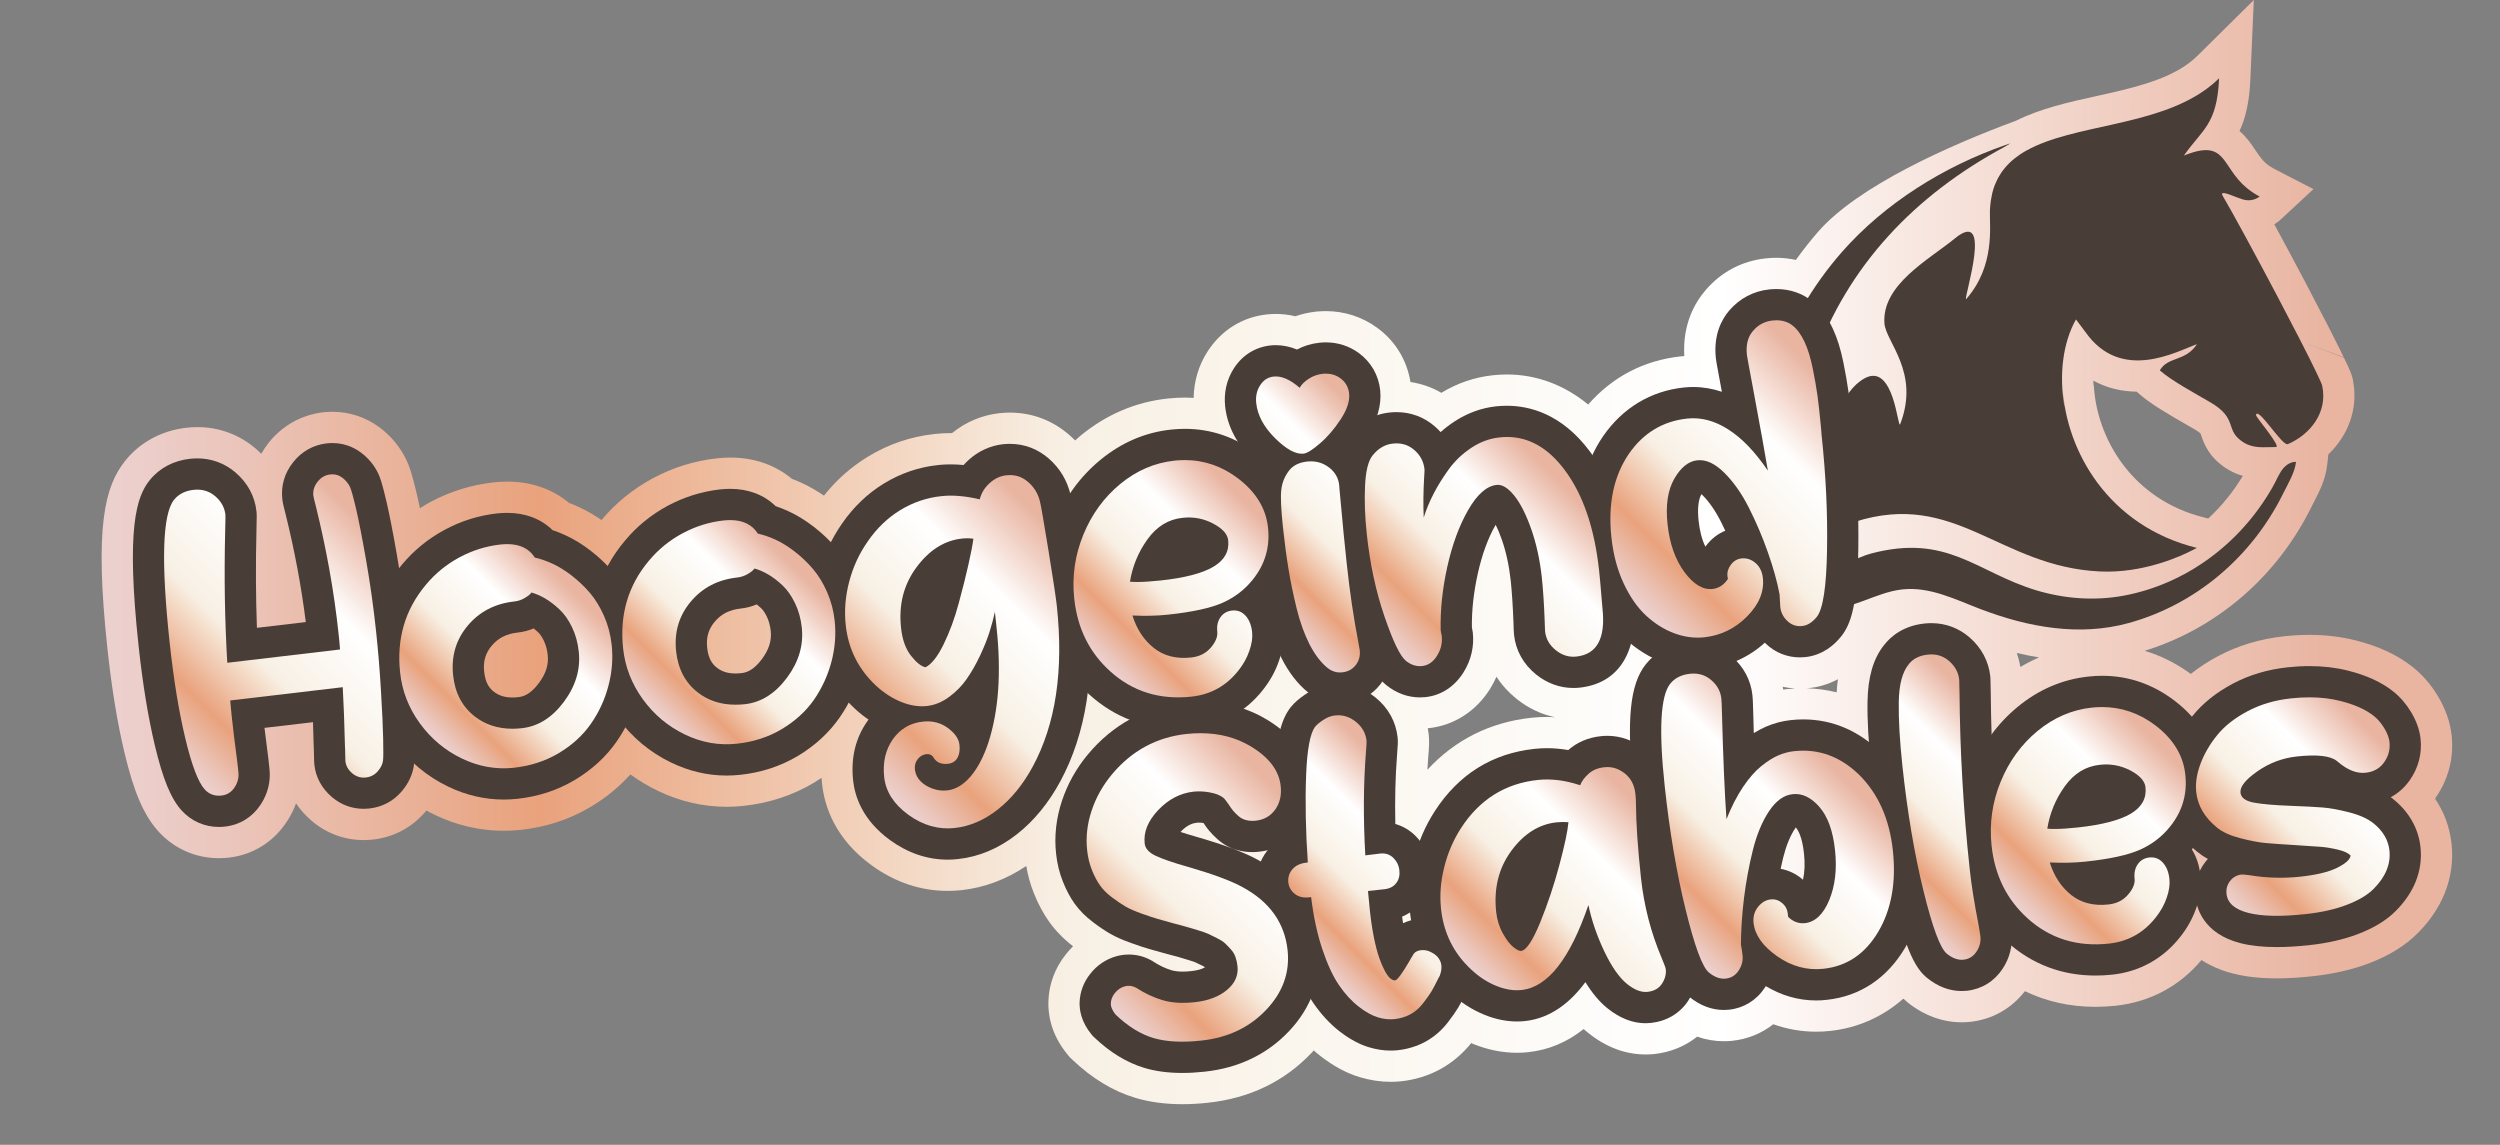 <svg xmlns="http://www.w3.org/2000/svg" xmlns:xlink="http://www.w3.org/1999/xlink" id="b" viewBox="0 0 5113.364 2341.57"><rect x="0" y="0" width="5113.364" height="2341.57" fill="#808080" stroke="none"/><defs><clipPath id="d"><path d="M3646.315,1404.741c8.28,1.797,16.791,2.792,25.465,3.323-5.182.272-10.506.667-15.756,1.266-2.86.266-5.856.668-8.777,1.062-.204-1.859-.667-3.724-.933-5.651M3694.359,1407.798c1.791-.129,3.554-.129,5.25-.266,16.825-1.729,37.803-6.714,59.578-18.282-1.232,8.579-2.029,17.553-2.594,26.793-20.012-4.916-40.826-7.776-62.234-8.246M2921.135,1549.901c1.866-21.012,2.526-34.249,1.028-48.48-.463-3.99-1.226-7.912-1.893-11.963.735-.068,1.566-.068,2.295-.136,51.435-5.522,97.184-35.039,125.571-81.054,4.821-7.912,9.049-15.892,12.671-24.138,10.806,16.757,24.499,31.914,40.99,45.211,23.906,19.222,50.802,31.784,79.263,37.769-5.651-.334-11.371-.729-16.954-.729-10.84,0-21.748.599-32.288,1.729-84.213,9.042-156.524,45.613-212.31,106.322.497-8.314.96-16.559,1.627-24.533M4125.1,1335.589c15.327,3.589,30.593,6.714,45.484,9.043-12.998,5.583-25.731,12.168-38.137,19.548-1.757-9.771-4.222-19.351-7.347-28.591M4281.563,778.569c26.63,14.564,56.385,22.143,88.666,22.544l4.889,4.256c22.544,20.08,57.815,40.758,98.28,63.902,5.42,3.125,10.54,5.978,14.891,8.572,9.342,5.386,12.338,8.647,12.467,8.647.402.864,1.232,3.391,1.9,5.318,5.25,15.164,14.993,43.489,51.83,66.83,11.235,7.245,22.272,11.698,32.88,14.694-19.548,32.581-43.523,61.907-70.752,87.236l-8.109-2.056c-148.081-36.707-220.263-162.448-225.982-270.765l-.592.068c-.204-3.125-.368-6.189-.368-9.247M4493.879,114.697c-2.928,2.928-5.985,5.59-8.715,7.912-3.125,2.594-6.346,5.12-9.607,7.585-48.275,35.509-119.62,51.265-188.676,66.557-56.153,12.365-113.968,25.404-162.38,49.739-139.1,51.462-323.554,133.918-405.275,226.874-16.26,18.684-31.587,38.171-46.015,58.251-12.801-2.73-26.099-4.324-39.696-4.324-7.245,0-14.592.334-21.945,1.198-48.337,5.182-90.763,27.46-122.677,64.562-22.476,26.003-47.676,70.152-43.918,135.246-2.526.204-5.12.402-7.715.668-75.041,8.116-139.57,41.956-188.873,98.478-48.541-39.962-105.525-61.505-166.07-61.505-9.478,0-19.215.531-28.856,1.593-37.272,3.99-72.679,16.028-105.362,35.91-19.446-11.371-40.697-18.691-63.167-22.081-7.347-44.612-30.858-83.58-67.429-110.441-30.62-22.613-67.191-34.576-105.654-34.576-6.686,0-13.563.395-20.515,1.062-14.299,1.593-28.393,4.787-41.855,9.444-13.271-3.193-26.698-4.725-40.098-4.725-5.951,0-12.004.266-18.119.933-50.202,5.454-93.16,32.247-121.22,75.6-18.452,28.529-28.026,61.11-28.659,95.223-5.985-.334-11.902-.667-18.051-.667-11.507,0-23.273.667-34.78,1.927-65.693,6.986-125.768,32.587-178.531,76.07-3.827,3.125-7.347,6.516-10.976,9.71-3.786-3.922-7.878-7.646-12.031-11.303-34.249-29.925-76.206-45.681-121.417-45.681-6.884,0-13.897.395-20.978,1.13-35.611,3.793-69.09,17.819-97.552,40.895-.892-.136-1.791-.136-2.655-.136-10.976,0-21.945.667-32.547,1.798-48.841,5.249-94.924,20.876-136.948,46.614-34.242,20.876-64.331,47.608-89.667,79.522-14.959-10.241-30.218-19.017-45.416-25.997-6.68-3.057-13.393-5.917-20.148-8.443-34.174-28.461-77.493-43.421-125.972-43.421-8.906,0-18.051.531-27.093,1.593-45.817,4.855-89.865,18.554-130.991,40.629-40.799,21.877-76.206,50.802-105.362,85.514-15.361-10.574-30.953-19.555-46.546-26.671-6.68-3.057-13.434-5.978-20.182-8.572-34.242-28.393-77.397-43.353-126.04-43.353-8.838,0-17.948.531-27.025,1.525-45.817,4.923-89.871,18.623-131.059,40.697-7.02,3.854-13.768,8.041-20.481,12.297-2.329-10.969-4.426-20.944-6.55-29.585-9.178-38.702-14.496-55.922-21.646-70.221-12.665-25.997-31.049-48.01-54.621-65.693-28.06-20.815-61.274-31.784-96.217-31.784-5.788,0-11.773.334-17.751.926-44.687,4.855-84.717,27.065-112.777,62.642-5.583,7.115-10.608,14.626-14.959,22.204-3.33-3.323-6.952-6.646-10.642-9.839-33.84-29.122-75.368-44.619-120.151-44.619-7.02,0-14.163.402-21.046,1.198-50.802,5.386-95.618,29.326-126.04,67.157-42.624,52.865-63.602,135.913-36.639,386.333,8.647,79.855,20.216,150.873,34.678,211.05,19.385,81.585,39.696,128.464,70.05,161.842,31.92,34.909,75.702,54.131,123.113,54.131,6.183,0,12.671-.334,19.249-1.001,49.31-5.386,91.662-31.321,119.293-73.21,8.048-12.031,14.462-24.798,19.215-37.967,8.579,12.896,19.12,24.737,31.519,35.372,30.32,26.003,67.293,39.764,106.853,39.764,5.924,0,12.038-.334,18.023-.933,42.488-4.582,79.794-24.07,107.649-56.385.967-1.062,1.634-2.124,2.594-3.193,5.651,3.064,11.242,6.121,17.159,8.913,45.014,21.612,92.459,32.581,140.864,32.581,11.439,0,23.178-.599,34.678-1.798,52.163-5.651,100.439-21.544,143.458-47.206,31.124-18.622,58.155-40.826,81.026-66.292,17.485,12.767,36.237,24.001,56.119,33.507,45.048,21.748,92.527,32.717,140.87,32.717,11.5,0,23.205-.599,34.705-1.927,52.102-5.583,100.371-21.414,143.465-47.145,5.447-3.323,10.704-6.652,15.953-10.105.266,4.052.531,8.11.933,12.168,4.984,46.212,26.698,112.64,101.603,166.901,47.806,34.576,100.037,52.129,155.53,52.129,9.11,0,18.452-.531,27.692-1.464,47.111-5.12,91.662-21.809,132.856-49.474,3.323,19.419,8.579,38.239,15.592,55.724,8.641,21.673,19.051,41.16,30.988,57.985,13.066,18.418,29.619,35.441,49.133,50.468-5.447,5.386-10.404,10.969-15.157,17.022-21.612,27.324-33.779,59.64-35.209,93.623-1.232,27.324,4.419,68.689,38.729,110.312l4.991,6.046,5.651,5.386c39.696,37.837,82.851,63.97,128.267,77.602,28.788,8.641,61.138,13.032,96.081,13.032,16.757,0,34.446-.994,52.633-2.989,85.643-9.179,157.287-43.959,212.977-103.265,1.164-1.266,2.192-2.533,3.323-3.724,4.358,3.786,8.811,7.708,13.366,11.167,27.229,21.217,53.859,35.508,81.353,43.686,20.917,6.189,41.957,9.376,62.574,9.376,7.279,0,14.496-.395,21.373-1.13,28.958-3.057,56.256-11.568,81.095-25.268,23.899-13.23,44.748-31.049,62.37-52.926,1.294.531,2.594,1.328,3.956,1.859,29.823,11.97,60.007,18.023,89.667,18.023,7.646,0,15.456-.402,23.103-1.266,41.33-4.453,79.263-20.277,113.144-47.275,2.853,2.526,5.747,4.984,8.675,7.313,36.836,29.721,76.533,44.687,118.128,44.687,5.849,0,11.698-.266,17.615-.865,33.384-3.595,63.337-16.028,87.842-35.577,17.717,6.183,36.108,9.376,54.621,9.376,5.917,0,11.841-.266,17.553-.933,31.321-3.459,59.783-15.095,83.485-33.84,28.196,10.104,57.515,15.225,87.774,15.225,9.444,0,19.051-.463,28.523-1.532,56.855-6.114,107.922-29.054,149.742-66.094,2.764,2.594,5.658,5.188,8.579,7.585,33.146,26.725,71.48,40.826,110.782,40.826,5.985,0,11.902-.334,17.417-.933,45.082-4.787,84.22-27.066,111.81-62.704,44.122,21.21,92.261,31.982,144.193,31.982h.068c13.632,0,27.46-.729,41.358-2.192,70.316-7.578,130.929-40.159,175.576-93.494,17.39,11.242,38.334,20.951,64.365,27.529,26.201,6.72,55.554,9.975,89.401,9.975,21.979,0,46.512-1.464,72.842-4.317,43.026-4.589,82.191-13.631,116.365-26.602,41.262-15.824,73.741-35.972,99.343-61.574,24.505-24.532,42.89-51.666,54.758-80.652,13.332-32.914,18.187-67.225,14.428-102.005-3.622-33.643-15.123-64.828-33.847-92.493.136-.197.334-.463.538-.796,26.827-38.103,38.43-82.518,33.446-128.533-2.928-27.195-12.406-54.329-28.196-80.523-13.897-23.075-30.783-42.692-50.305-58.38-31.314-25.207-69.948-43.421-118.292-55.527-29.456-7.442-61.008-11.167-93.95-11.167-16.627,0-34.045.926-51.734,2.86-48.643,5.25-93.991,18.813-134.62,40.295-20.645,10.969-39.492,23.205-56.385,36.768-29.619-21.612-61.076-37.368-94.29-47.343,146.787-45.348,270.431-151.404,340.652-293.568,1.695-3.527,3.52-7.115,5.454-10.71,10.472-20.148,23.539-45.28,26.929-74.667l2.655-22.878c40.527-38.634,60.409-92.493,51.067-146.815-1.627-14.564-8.579-28.727-18.316-48.806l-.797-1.866-84.581-32.383,83.948,31.321c-15.225-31.716-42.556-85.112-76.866-150.274,0,0-1.832-3.459-2.227-4.324-19.95-37.701-42.495-79.923-62.874-117.359,6.618-3.99,11.173-7.912,13.434-10.111l66.66-61.839-80.822-41.691c-2.192-1.198-4.426-2.458-7.415-4.453l-1.498-.933c-13.162-8.906-20.379-19.678-29.421-33.248-7.544-11.235-17.458-26.065-32.084-38.566,12.134-25.867,20.08-57.978,22.143-104.926l7.149-162.972-115.963,114.697Z" style="fill:none;"></path></clipPath><linearGradient id="e" x1="2115.497" y1="1586.873" x2="2183.587" y2="1586.873" gradientTransform="translate(-149162.076 113175.443) scale(70.608 -70.608)" gradientUnits="userSpaceOnUse"><stop offset="0" stop-color="#ecd0ce"></stop><stop offset=".006" stop-color="#ecd0ce"></stop><stop offset=".053" stop-color="#ebc6bc"></stop><stop offset=".147" stop-color="#e9ad90"></stop><stop offset=".186" stop-color="#e9a27c"></stop><stop offset=".41" stop-color="#f8f0e4"></stop><stop offset=".689" stop-color="#fff"></stop><stop offset=".94" stop-color="#e9b6a3"></stop><stop offset=".949" stop-color="#e9b4a0"></stop><stop offset="1" stop-color="#e9b4a0"></stop></linearGradient><clipPath id="f"><path d="M675.843,970.337c-10.636,1.13-19.283,6.053-26.228,14.898-6.884,8.709-9.812,18.153-8.715,28.461.402,3.057,2.097,10.499,5.325,22.47,21.578,87.441,37.034,173.683,46.144,258.726,1.627,14.83,2.662,26.065,3.125,33.514l-230.599,27.195c-5.188-86.038-6.618-176.604-4.29-271.691.531-18.554.667-28.924.463-31.117-1.627-14.632-8.511-27.134-20.747-37.769-12.331-10.642-26.991-14.959-44.149-13.168-17.288,1.927-30.688,8.647-40.159,20.352-23.777,29.517-26.766,127.001-8.981,292.438,8.082,74.735,18.65,139.767,31.852,194.961,13.134,55.323,26.5,90.362,39.962,105.191,8.947,9.771,20.379,13.829,34.344,12.365,11.139-1.26,20.012-6.782,26.466-16.553,6.55-9.846,9.144-20.086,7.98-30.988l-2.131-19.95c-5.284-39.961-9.11-71.548-11.636-94.821-.463-3.786-.96-9.24-1.559-16.287-.599-7.183-1.096-12.501-1.43-15.892l230.136-27.134c1.927,35.243,3.418,73.543,4.351,114.901.3,4.923.436,10.445.633,16.423.197,5.924.266,10.506.266,13.632,0,3.064.068,5.325.197,6.516,1.035,9.315,5.59,17.424,13.768,24.471,8.109,6.986,17.417,9.846,27.992,8.777,9.941-1.198,18.085-5.386,24.505-12.835,6.448-7.374,10.002-14.96,10.738-22.606.633-5.386.763-20.012.232-43.754-.497-23.804-1.995-56.65-4.521-98.471-2.424-41.759-5.788-82.524-10.07-122.221-5.154-48.738-11.909-96.612-20.148-143.757-8.246-47.145-15.198-82.919-20.985-107.255-5.713-24.335-9.873-38.9-12.229-43.618-3.629-7.449-8.947-13.829-15.96-19.017-5.856-4.392-12.433-6.584-19.753-6.584-1.328,0-2.758.068-4.188.197" style="fill:none;"></path></clipPath><linearGradient id="g" x1="1990.255" y1="1725.913" x2="2058.343" y2="1725.913" gradientTransform="translate(-1455.462 26629.727) rotate(-45) scale(9.553 -9.553)" xlink:href="#e"></linearGradient><clipPath id="h"><path d="M971.406,1465.647c-25.86-19.943-40.792-48.139-44.612-84.445-4.194-38.763,5.72-72.543,29.755-101.399,24.104-28.795,55.983-45.354,95.686-49.61,7.476-.797,14.558-3.187,21.305-7.245,6.816-3.99,11.31-7.646,13.4-11.105,9.076,2.526,18.384,6.516,27.93,12.1,9.539,5.59,19.283,12.971,29.292,22.347,9.934,9.24,18.514,21.407,25.799,36.435,7.279,15.164,11.902,31.784,13.829,50.141,3.922,35.972-6.285,70.146-30.388,102.529-24.104,32.451-52.96,50.468-86.406,54.063-6.455.66-12.74,1.062-18.786,1.062-29.755,0-55.357-8.314-76.805-24.873M1024.168,1113.631c-29.49,3.193-57.611,11.97-84.342,26.269-26.63,14.36-49.637,33.112-68.791,56.188-42.556,50.733-60.109,110.509-52.694,179.395,4.092,37.769,17.485,72.549,40.363,103.932,22.837,31.451,51.496,55.391,85.943,71.943,34.378,16.559,69.914,22.878,106.553,18.956,33.847-3.724,64.365-13.632,91.662-29.925,27.297-16.294,49.14-36.237,65.563-59.776,16.491-23.607,28.461-49.406,35.938-77.534,7.449-28.128,9.744-56.317,6.686-84.581-2.261-20.481-7.347-39.893-15.463-58.38-8.178-18.418-17.751-34.181-28.856-47.275-11.173-13.032-23.573-24.805-37.034-35.311-13.57-10.438-26.637-18.616-39.369-24.471-12.733-5.849-24.866-10.036-36.435-12.631-11.636-18.357-30.422-27.529-56.29-27.529-4.29,0-8.811.266-13.434.729" style="fill:none;"></path></clipPath><linearGradient id="i" x1="1976.845" y1="1739.141" x2="2044.931" y2="1739.141" gradientTransform="translate(-11913.9 12538.309) scale(6.437 -6.437)" xlink:href="#e"></linearGradient><clipPath id="j"><path d="M1427.523,1416.513c-25.799-19.882-40.697-48.078-44.653-84.383-4.153-38.831,5.788-72.679,29.891-101.467,24.036-28.727,55.82-45.286,95.652-49.542,7.381-.797,14.523-3.255,21.339-7.245,6.782-3.99,11.208-7.714,13.4-11.105,8.981,2.458,18.323,6.516,27.862,12.038,9.573,5.515,19.317,12.964,29.258,22.272,9.941,9.308,18.52,21.475,25.799,36.571,7.313,15.027,11.936,31.784,13.897,50.073,3.888,35.972-6.251,70.146-30.422,102.597-24.104,32.383-52.926,50.468-86.406,54.063-6.421.66-12.671.994-18.718.994-29.755,0-55.425-8.246-76.9-24.866M1480.252,1064.491c-29.421,3.193-57.549,11.97-84.247,26.337-26.698,14.292-49.637,33.044-68.825,56.119-42.556,50.665-60.143,110.509-52.694,179.395,4.058,37.837,17.553,72.481,40.363,103.932,22.803,31.389,51.462,55.459,85.943,72.011,34.378,16.559,69.921,22.878,106.553,18.82,33.779-3.588,64.338-13.495,91.628-29.789,27.263-16.294,49.174-36.237,65.666-59.776,16.389-23.675,28.325-49.542,35.876-77.67,7.476-28.06,9.669-56.181,6.68-84.445-2.192-20.481-7.449-39.962-15.524-58.448-8.048-18.418-17.724-34.174-28.829-47.206-11.167-13.039-23.47-24.873-37.034-35.38-13.468-10.438-26.698-18.615-39.335-24.471-12.767-5.849-24.866-9.968-36.367-12.494-11.773-18.486-30.525-27.665-56.392-27.665-4.283,0-8.777.266-13.461.729" style="fill:none;"></path></clipPath><linearGradient id="k" x1="2031.495" y1="1695.09" x2="2099.576" y2="1695.09" gradientTransform="translate(-199.407 18413.226) rotate(-45) scale(6.437 -6.437)" xlink:href="#e"></linearGradient><clipPath id="l"><path d="M1863.521,1341.506c-11.105-13.829-17.989-33.044-20.583-57.515-5.086-47.213,5.454-88.373,31.621-123.746,26.201-35.243,57.12-54.86,92.86-58.645,8.307-.933,16.192-.865,23.504.266-1.498,11.766-4.855,29.054-9.941,51.932-5.052,22.803-11.739,49.535-20.114,80.257-8.212,30.783-18.588,58.577-30.756,83.58-12.202,25.071-24.601,40.765-37.034,47.145-8.647-1.593-18.52-9.308-29.558-23.273M2058.447,972.134c-12.733,1.328-24.24,6.782-34.508,16.226-10.275,9.376-16.961,20.413-20.018,32.983-29.292-6.918-55.425-9.111-78.364-6.584-30.123,3.193-58.08,12.699-84.043,28.522-25.935,15.824-48.146,37.17-66.598,63.97-17.417,24.737-30.089,52.197-37.967,82.252-7.912,29.987-10.309,59.776-7.149,89.231,5.352,49.011,26.133,90.437,62.438,124.148,15.926,14.626,33.017,25.663,51.265,32.914,18.187,7.313,35.543,10.036,52,8.246,15.797-1.661,30.851-7.715,45.348-18.289,14.367-10.506,26.569-22.871,36.441-37.102,9.941-14.231,19.051-30.252,27.358-47.874,8.246-17.69,14.735-33.779,19.29-48.275,4.548-14.428,8.239-28.128,10.969-41.031l3.459,32.649c9.805,91.233,4.29,169.427-16.696,234.391-9.737,29.326-21.843,52.531-36.469,69.621-14.728,17.09-30.586,26.596-47.608,28.455-15.198,1.668-29.694-1.723-43.455-9.907-13.734-8.307-21.38-19.412-22.871-33.377-.803-7.715,1.096-14.626,5.781-20.549,4.657-6.046,10.642-9.437,17.724-10.234,6.884-.667,12.031,2.056,15.524,8.239,5.985,9.049,15.463,12.903,28.529,11.507,8.641-.865,15.123-4.855,19.181-11.705,4.153-6.85,5.651-15.96,4.453-27.127-1.362-12.304-9.342-23.872-23.968-34.576-14.666-10.71-31.689-14.966-50.87-12.903-26.099,2.792-46.58,14.959-61.573,36.305-14.891,21.414-20.815,47.145-17.553,77.268,3.255,29.721,19.746,55.452,49.501,77.064,29.762,21.544,61.274,30.525,94.522,26.997,30.953-3.391,60.375-15.892,88.169-37.769,27.828-21.809,51.666-51.067,71.548-87.706,47.111-87.039,63.534-196.554,49.372-328.811-1.764-16.158-7.279-52.858-16.553-110.046-9.315-57.25-15.164-91.362-17.69-102.4-3.622-16.287-11.705-29.857-24.369-40.895-10.84-9.505-23.307-14.231-37.402-14.231-2.295,0-4.691.136-7.149.402" style="fill:none;"></path></clipPath><linearGradient id="m" x1="2091.746" y1="1621.329" x2="2159.831" y2="1621.329" gradientTransform="translate(-18528.036 16973.218) scale(9.646 -9.646)" xlink:href="#e"></linearGradient><clipPath id="n"><path d="M2311.189,1189.769c5.052-31.655,17.022-60.511,35.842-86.705,18.847-26.201,42.685-40.894,71.542-43.958,22.347-2.458,43.189,1.464,62.438,11.636,19.351,10.111,29.694,21.544,31.056,34.31,2.458,22.681-7.612,40.697-30.225,54.131-22.538,13.427-58.645,22.803-108.283,28.128-18.915,1.995-34.705,3.057-47.377,3.057-5.583,0-10.636-.204-14.993-.599M2402.252,942.147c-40.724,4.453-77.629,20.277-110.945,47.738-33.343,27.467-58.55,62.241-75.702,104.197-17.09,42.093-23.205,85.581-18.384,130.528,6.55,60.845,31.185,110.516,73.938,148.816,45.817,41.289,101.269,58.38,166.07,51.394,39.097-4.256,70.949-21.938,95.55-53.123,10.009-12.44,17.485-25.738,22.442-40.098,5.12-14.36,7.013-27.331,5.781-38.763-1.559-14.299-6.046-25.473-13.529-33.65-7.476-8.109-16.621-11.569-27.426-10.438-10.309,1.13-18.187,5.651-23.77,13.632-5.59,7.98-7.783,17.69-6.55,29.122,1.164,10.574-3.261,21.68-13.332,33.248-10.077,11.636-23.504,18.35-40.166,20.08-30.518,3.33-55.854-3.255-76.335-19.548-20.447-16.226-35.005-38.368-43.652-66.36,25.602,1.267,50.039.736,73.346-1.797,49.903-5.386,87.073-13.495,111.51-24.465,24.369-10.908,44.748-26.603,61.069-46.88,25.207-31.253,35.679-66.694,31.389-106.458-4.126-39.097-24.437-72.543-60.709-100.337-33.248-25.336-69.724-37.967-109.583-37.967-6.952,0-13.931.395-21.012,1.13" style="fill:none;"></path></clipPath><linearGradient id="o" x1="2141.798" y1="1607.174" x2="2209.882" y2="1607.174" gradientTransform="translate(-348.614 19488.556) rotate(-45) scale(6.845 -6.845)" xlink:href="#e"></linearGradient><clipPath id="p"><path d="M2673.643,944.006c-16.124,1.798-28.257,7.647-36.305,17.554-9.308,11.705-14.891,25.002-16.587,39.764-1.798,14.762-.633,40.295,3.255,76.601,3.459,31.655,7.149,60.177,11.371,85.643,4.16,25.404,9.744,52.334,16.627,80.591,7.013,28.325,15.858,52.933,26.596,73.945,10.772,20.876,22.973,36.966,36.707,48.071,9.008,7.115,19.017,10.173,30.184,8.974,11.439-1.191,20.549-6.114,27.365-14.693,6.748-8.579,9.539-18.813,8.307-30.586-.129-.933-1.028-5.72-2.526-14.299-9.873-50.468-17.914-104.79-24.165-163.238-3.895-35.311-8.314-81.455-13.502-138.31-.463-4.385-.865-9.042-1.294-13.958-.334-4.991-.599-7.715-.599-7.98-1.627-14.898-8.777-27.066-21.578-36.571-10.84-7.98-22.939-11.902-36.305-11.902-2.526,0-4.957.129-7.551.395M2705.161,764.543c-9.941,1.062-19.344,4.453-28.128,10.036-8.777,5.651-15.027,11.841-18.718,18.554-19.746-17.022-37.497-24.669-53.294-22.939-11.534,1.198-20.645,7.115-27.529,17.751-6.877,10.643-9.539,22.81-8.109,36.374,2.724,25.2,15.592,49.14,38.566,71.943,23.076,22.81,42.488,33.384,58.285,31.587,6.877-.667,17.948-7.578,33.343-20.747,15.395-13.1,29.558-29.585,42.624-49.535,13.162-19.95,18.813-37.572,17.22-52.728-1.43-13.032-7.347-23.409-17.69-31.056-8.709-6.38-18.718-9.573-29.953-9.573-2.124,0-4.358.129-6.618.334" style="fill:none;"></path></clipPath><linearGradient id="q" x1="2190.43" y1="1590.966" x2="2258.523" y2="1590.966" gradientTransform="translate(-11617.463 11318.955) scale(6.442 -6.442)" xlink:href="#e"></linearGradient><clipPath id="r"><path d="M3067.125,894.669c-20.148,2.063-39.267,9.11-57.256,20.944-18.051,11.773-33.377,26.33-46.042,43.489-12.501,17.22-23.144,34.174-31.655,50.802-8.579,16.621-15.327,32.914-20.148,48.738-1.164-24.934-.899-52.728.899-83.383.667-8.579.797-13.761.667-15.558-1.695-15.559-8.579-28.659-20.781-39.233-12.1-10.636-26.8-15.095-44.183-13.162-15.858,1.723-29.558,9.703-41.194,24.199-8.913,11.037-14.033,31.784-15.463,62.241-1.43,30.32-.266,63.432,3.629,99.077,6.448,60.307,18.452,116.031,35.87,167.296,17.519,51.401,32.22,81.918,44.251,91.628,10.309,8.246,21.312,11.766,33.18,10.506,12.372-1.328,22.544-8.443,30.422-21.149,7.912-12.828,11.037-26.126,9.607-40.091-.068-.334-.831-4.256-2.261-11.568-.994-41.691,3.561-85.051,13.563-130.262,10.077-45.15,24.24-83.852,42.624-115.97,18.384-32.049,37.803-49.201,58.285-51.394,11.167-1.266,23.007,5.917,35.74,21.544,12.665,15.558,24.301,38.429,34.937,68.552,10.54,30.055,17.826,63.105,21.714,99.077,2.526,23.607,4.555,53.661,5.917,90.232.068,3.52.136,7.381.368,11.705.197,4.453.266,7.244.395,8.443,1.634,15.225,8.913,28.06,21.782,38.429,12.93,10.445,26.963,14.762,42.154,13.101,42.222-4.521,60.041-37.238,53.464-98.076-.068-1.532-.436-4.786-.769-9.777-.395-4.984-.797-9.376-1.164-13.033-1.627-20.542-3.255-38.899-4.95-55.057-9.41-86.842-32.812-155.326-70.221-205.46-33.677-45.15-73.04-67.763-118.122-67.763-5.052,0-10.077.334-15.259.933" style="fill:none;"></path></clipPath><linearGradient id="s" x1="2200.662" y1="1550.499" x2="2268.736" y2="1550.499" gradientTransform="translate(-586.188 21118.024) rotate(-45) scale(7.464 -7.464)" xlink:href="#e"></linearGradient><clipPath id="t"><path d="M3625.268,655.559c-15.858,1.729-29.027,8.709-39.628,21.081-10.704,12.229-14.864,28.72-12.603,49.535.334,2.792,4.487,25.602,12.535,68.287,14.898,79.726,24.968,135.845,30.354,168.229-25.799-38.096-52.626-66.163-80.625-84.111-27.958-18.023-56.085-25.465-84.342-22.477-49.971,5.386-89.735,29.456-119.361,72.148-31.185,45.743-43.053,102.795-35.672,171.088,3.724,34.705,11.97,65.89,24.832,93.555,12.869,27.658,28.196,49.671,45.954,66.162,17.785,16.423,37.068,28.523,57.611,36.169,20.652,7.646,41.126,10.377,61.641,8.246,33.745-3.724,62.969-17.887,87.475-42.685,24.437-24.737,35.209-50.938,32.213-78.596-1.43-12.971-6.414-23.212-15.061-30.654-8.641-7.32-18.085-10.506-28.325-9.376-8.974.926-16.253,5.25-21.911,12.699-5.651,7.578-8.041,15.361-7.143,23.402.327,2.798.599,4.589,1.096,5.59-8.116,12.433-18.684,19.351-31.75,20.808-19.548,2.063-38.668-9.437-57.318-34.576-18.718-25.132-30.32-57.849-34.61-98.212-4.126-38.566.497-69.281,13.829-92.622,13.366-23.273,29.027-35.842,46.975-37.769,17.724-1.995,36.04,6.448,54.962,25.132,18.983,18.752,35.87,42.624,50.597,71.753,14.762,29.251,27.699,59.51,38.804,90.961,11.037,31.451,19.079,60.246,24.036,86.44.599,13.502,1.028,22.075,1.43,25.738,1.164,11.167,6.046,20.74,14.626,28.788,8.511,8.048,18.588,11.371,30.055,10.173,10.874-1.198,20.815-7.449,30.021-18.752,12.671-15.824,19.753-61.634,20.951-137.37,1.294-75.804-2.499-154.332-11.276-235.726-.163-2.056-.497-5.447-.763-9.968-.402-4.528-.599-8.048-.967-10.506-2.227-24.206-4.487-43.959-6.577-59.313-2.131-15.293-5.325-33.718-9.676-55.193-4.358-21.544-9.941-39.628-16.689-54.261-6.816-14.626-14.83-25.731-24.104-33.18-9.11-7.442-20.284-11.099-33.35-11.099-2.662,0-5.386.129-8.246.463" style="fill:none;"></path></clipPath><linearGradient id="u" x1="2233.704" y1="1532.313" x2="2301.803" y2="1532.313" gradientTransform="translate(-17517.742 15201.347) scale(9.281 -9.281)" xlink:href="#e"></linearGradient><clipPath id="v"><path d="M2427.22,1501.155c-61.41,6.584-112.409,34.181-153.065,82.919-18.854,22.742-32.751,47.54-41.596,74.606-8.906,26.997-11.902,53.859-8.974,80.455,1.559,14.632,4.821,28.128,9.805,40.5,4.889,12.297,10.411,22.803,16.525,31.382,6.148,8.579,14.299,16.825,24.737,24.601,10.404,7.85,19.651,14.033,27.692,18.752,8.048,4.521,19.017,9.315,32.819,14.299,13.958,4.984,24.996,8.64,33.241,11.037,8.314,2.397,19.882,5.651,34.712,9.641,11.303,2.928,19.48,5.052,24.505,6.652,4.984,1.396,12.331,3.656,22.143,6.516,9.737,2.86,16.886,5.386,21.441,7.51,4.685,2.192,10.636,5.052,17.921,8.777,7.279,3.595,12.801,7.115,16.457,10.574,3.69,3.588,7.715,7.714,11.936,12.433,4.29,4.657,7.476,9.975,9.437,15.627,2.063,5.788,3.425,12.1,4.16,18.881,1.995,18.622-5.154,34.848-21.578,48.48-16.389,13.761-38.471,22.075-66.026,25.064-25.534,2.73-47.479,1.266-65.999-4.324-18.452-5.447-36.271-13.958-53.525-25.2-7.68-4.188-15.592-5.12-23.607-2.921-8.109,2.322-14.864,7.047-20.447,14.163-4.889,6.251-7.544,12.964-7.878,20.148-.334,7.381,2.989,15.157,9.805,23.539,25.173,23.933,50.802,39.894,76.934,47.738,26.133,7.783,58.884,9.641,98.314,5.325,54.621-5.856,99.07-27.066,133.449-63.705,33.514-35.638,47.881-76.069,42.992-121.417-6.087-55.52-36.373-98.212-91.063-128.131-23.675-13.236-61.342-27.195-112.811-42.093-29.755-8.375-51.666-15.892-65.761-22.538-14.095-6.652-21.612-15.027-22.674-25.404-2.526-23.205,6.652-45.879,27.631-68.089,21.046-22.211,45.211-34.774,72.44-37.769,10.574-1.062,21.809-.599,33.65,1.662,11.834,2.063,21.046,5.856,27.563,11.105,2.056,1.661,5.651,6.319,10.901,13.897,3.391,5.257,6.319,9.444,8.913,12.501,2.526,2.996,5.985,6.516,10.567,10.642,4.494,3.99,9.744,6.85,15.729,8.307,5.917,1.668,12.665,1.995,20.08,1.266,16.825-1.927,29.891-9.376,39.499-22.674,9.512-13.298,13.332-29.387,11.235-48.344-3.357-31.314-23.634-58.244-60.872-80.788-30.089-18.085-64.297-27.127-102.767-27.127-9.24,0-18.786.463-28.591,1.525" style="fill:none;"></path></clipPath><linearGradient id="w" x1="2086.94" y1="1548.405" x2="2155.04" y2="1548.405" gradientTransform="translate(-1066.987 24249.973) rotate(-45) scale(8.648 -8.648)" xlink:href="#e"></linearGradient><clipPath id="x"><path d="M2730.634,1463.325c-8.116.797-16.062,3.854-23.974,9.172-7.878,5.188-13.4,9.778-16.389,13.57-10.574,13.033-16.893,46.607-18.82,100.868-2.029,54.261-.865,113.24,3.493,177.141l-1.832.198c-13.693,1.464-23.77,6.251-30.45,14.564-6.053,7.578-8.579,16.158-7.619,25.731,1.001,9.376,5.291,17.09,12.869,23.402,7.612,6.251,17.288,8.715,29.122,7.449l4.657-.531c4.889,39.962,12.501,75.471,22.939,106.526,10.411,31.117,21.775,55.588,34.113,73.537,12.236,18.023,25.602,32.581,40.03,43.754,14.292,11.173,27.563,18.486,39.499,22.143,11.963,3.527,23.273,4.719,33.84,3.588,12.106-1.259,23.144-4.65,33.085-10.104,9.941-5.454,18.582-13.1,25.928-22.871,7.517-9.71,12.869-17.492,16.423-23.144,3.459-5.72,7.749-13.897,12.937-24.403.197-.729.831-1.927,1.893-3.786,1.096-1.798,1.927-3.261,2.397-4.256,4.351-11.773,4.685-21.816,1.028-29.993-3.759-8.307-10.07-14.428-18.949-18.418-6.387-3.52-13.264-4.787-20.944-3.922-7.585.865-12.971,4.188-16.096,10.173-1.627,2.458-4.283,6.918-7.946,13.632-14.592,24.737-24.036,37.368-28.325,37.837-2.86.334-6.08-.933-9.676-3.86-3.622-2.86-7.408-7.98-11.303-15.293-3.888-7.245-7.844-16.226-11.568-26.929-3.82-10.772-7.415-24.601-10.908-41.555-3.323-16.825-6.183-35.645-8.375-56.453-.531-4.657-1.164-11.31-1.893-19.882-.831-8.511-1.362-14.83-1.832-18.82l33.48-3.588c11.242-1.198,19.548-5.788,25.002-13.502,4.889-6.85,6.884-15.225,5.72-25.132-1.035-9.975-5.188-18.418-12.338-25.534-7.279-7.047-16.253-10.043-27.093-8.777-.667.068-4.426.531-11.439,1.396-6.945.865-13.196,1.729-18.786,2.261-4.29-74.538-3.888-144.888,1.301-211.05,1.062-12.699,1.498-20.481,1.226-23.273-1.661-15.497-8.94-28.461-21.809-38.831-11.105-8.981-23.205-13.366-36.271-13.366-2.124,0-4.222.068-6.346.333" style="fill:none;"></path></clipPath><linearGradient id="y" x1="2120.62" y1="1496.518" x2="2188.692" y2="1496.518" gradientTransform="translate(-11.814 17306.669) rotate(-45) scale(6.014 -6.014)" xlink:href="#e"></linearGradient><clipPath id="z"><path d="M3095.512,1937.221c-7.081-5.515-14.292-14.823-21.639-28.06-7.415-13.1-11.902-27.794-13.7-43.884-5.154-48.139,5.12-89.769,30.851-124.808,25.67-35.107,56.589-54.594,92.527-58.516,7.783-.797,15.96-.933,24.471-.266-1.498,17.69-7.715,47.009-18.588,87.706-10.833,40.69-23.968,79.855-39.294,117.495-15.463,37.633-28.461,56.984-39.036,58.114h-.66c-3.425,0-8.382-2.594-14.932-7.783M3281.199,1569.313c-13.066,1.396-23.77,5.788-31.982,13.298-8.382,7.517-14.101,15.293-17.322,23.539-.266-.334-.667-.463-.933-.395-.334,0-.633-.136-1.028-.334-29.558-9.641-57.754-13.032-84.417-10.173-67.089,7.177-119.524,40.159-157.423,98.805-15.592,24.274-27.066,50.938-34.276,80.06-7.217,28.924-9.376,57.318-6.387,84.846,5.386,49.739,26.003,91.097,61.907,124.277,15.994,14.959,33.146,25.997,51.333,33.316,18.255,7.313,35.407,10.105,51.537,8.307,53.389-5.651,98.941-63.629,136.642-173.812,6.55,31.321,17.322,62.84,32.349,94.488,14.993,31.587,30.586,53.995,46.709,67.028,15.198,12.168,29.095,17.553,41.827,16.158,13.332-1.464,23.137-6.986,29.524-16.627,6.346-9.573,8.94-19.48,7.844-29.721-.266-2.526-2.928-9.975-8.109-22.272-22.109-51.871-36.339-106.655-42.624-164.443-6.584-61.771-10.077-112.504-10.275-152.405,0-5.917-.395-12.495-1.164-19.61-1.893-18.023-9.24-31.988-21.904-41.895-10.908-8.511-22.681-12.835-35.345-12.835-2.192,0-4.29.136-6.482.402" style="fill:none;"></path></clipPath><linearGradient id="aa" x1="2154.06" y1="1474.512" x2="2222.162" y2="1474.512" gradientTransform="translate(-13089.523 12763.89) scale(7.436 -7.436)" xlink:href="#e"></linearGradient><clipPath id="ab"><path d="M3456.475,1378.077c-17.451,1.927-30.783,8.709-40.261,20.345-19.882,24.737-23.675,94.358-11.371,208.926,10.009,93.358,24.301,177.673,42.787,252.878,18.452,75.205,34.378,118.292,47.778,128.996,11.705,9.505,23.103,13.563,34.31,12.365,11.173-1.192,20.046-6.714,26.5-16.484,6.414-9.846,9.042-20.086,7.912-30.988-.831-7.782-1.934-15.027-3.296-21.809.136-31.056,2.261-63.173,6.353-96.285,4.153-33.051,10.139-65.495,18.051-97.279,7.878-31.716,18.922-58.251,33.085-79.597,14.163-21.21,30.218-32.914,48.275-34.773,19.548-2.193,37.865,6.652,54.887,26.262,17.022,19.684,27.631,49.072,31.784,88.176,4.222,38.831.266,72.808-11.773,102.066-12.134,29.19-28.754,44.946-49.767,47.275-12.733,1.335-24.274-2.921-34.344-12.835l-.729-6.516c-.967-8.974-4.923-16.287-11.773-22.006-6.945-5.72-14.728-8.109-23.436-7.115-9.88,1.062-18.452,6.183-25.799,15.429-7.286,9.24-10.343,20.08-8.981,32.581,2.628,24.798,18.786,47.54,48.275,68.219,29.524,20.686,61.076,29.197,94.556,25.602,48.139-5.188,85.609-30.518,112.436-76.131,26.732-45.552,36.673-100.806,29.66-165.641-6.918-64.828-30.157-116.692-69.451-155.462-38.6-37.231-82.722-53.26-132.359-47.874-11.105,1.13-21.972,4.126-32.683,8.709-10.67,4.589-22.204,11.902-34.637,21.877-12.338,9.907-24.805,24.138-37.34,42.624-12.365,18.418-23.668,40.432-33.847,65.965-3.786-53.532-6.911-126.075-9.24-217.437-.334-14.762-.763-24.539-1.294-29.524-1.566-14.564-8.382-27.127-20.549-37.504-10.309-8.974-22.408-13.427-36.305-13.427-2.458,0-4.889.129-7.415.395" style="fill:none;"></path></clipPath><linearGradient id="ac" x1="2199.483" y1="1440.871" x2="2267.571" y2="1440.871" gradientTransform="translate(-549.83 20939.981) rotate(-45) scale(7.393 -7.393)" xlink:href="#e"></linearGradient><clipPath id="ad"><path d="M3942.845,1338.912c-17.39,1.866-30.456,8.647-39.233,20.216-12.733,15.824-19.412,41.426-19.95,76.73-.626,35.447,1.9,79.665,7.619,132.727,10.07,93.419,24.301,177.734,42.753,252.939,18.452,75.205,34.474,118.224,47.806,129.064,11.705,9.376,23.144,13.563,34.31,12.304,11.173-1.198,20.018-6.72,26.5-16.559,6.482-9.771,9.11-20.08,7.98-30.988-.565-4.582-1.927-13.094-4.153-25.397-8.382-42.753-14.299-80.257-17.792-112.511-12.862-119.422-19.814-239.239-20.781-359.329-.327-17.22-.531-26.664-.66-28.196-1.627-14.626-8.443-27.195-20.617-37.831-10.302-9.042-22.47-13.564-36.435-13.564-2.397,0-4.855.13-7.347.395" style="fill:none;"></path></clipPath><linearGradient id="ae" x1="2267.425" y1="1382.924" x2="2335.51" y2="1382.924" gradientTransform="translate(-10448.66 10320.946) scale(6.269 -6.269)" xlink:href="#e"></linearGradient><clipPath id="af"><path d="M4187.408,1694.918c5.12-31.716,17.022-60.572,35.87-86.773,18.888-26.194,42.692-40.826,71.582-43.884,22.306-2.458,43.087,1.464,62.438,11.568,19.249,10.104,29.626,21.612,30.988,34.378,2.424,22.606-7.646,40.697-30.191,54.124-22.606,13.366-58.68,22.742-108.317,28.128-18.915,2.063-34.746,3.057-47.377,3.057-5.583,0-10.642-.197-14.993-.599M4278.437,1447.297c-40.561,4.392-77.629,20.345-110.911,47.744-33.214,27.46-58.482,62.173-75.641,104.197-17.084,42.018-23.239,85.507-18.384,130.528,6.516,60.838,31.185,110.441,73.877,148.81,45.879,41.228,101.235,58.38,166.132,51.401,39.097-4.256,70.881-21.945,95.455-53.13,10.009-12.433,17.519-25.731,22.538-40.159,5.059-14.299,6.952-27.263,5.72-38.702-1.498-14.299-6.046-25.534-13.461-33.643-7.517-8.184-16.689-11.637-27.529-10.506-10.207,1.13-18.091,5.651-23.675,13.632-5.583,7.98-7.776,17.683-6.618,29.258,1.232,10.499-3.255,21.544-13.332,33.112-10.036,11.705-23.436,18.418-40.193,20.148-30.422,3.255-55.82-3.261-76.267-19.548-20.413-16.294-34.978-38.437-43.618-66.428,25.595,1.328,49.971.729,73.244-1.729,49.998-5.318,87.168-13.495,111.537-24.471,24.369-10.901,44.789-26.596,61.076-46.88,25.268-31.314,35.672-66.755,31.382-106.451-4.153-39.104-24.431-72.611-60.675-100.405-33.214-25.268-69.785-37.906-109.61-37.906-6.884,0-13.897.402-21.046,1.131" style="fill:none;"></path></clipPath><linearGradient id="ag" x1="2281.327" y1="1364.764" x2="2349.405" y2="1364.764" gradientTransform="translate(-321.075 19495.697) rotate(-45) scale(6.845 -6.845)" xlink:href="#e"></linearGradient><clipPath id="ah"><path d="M4685.612,1428.477c-32.615,3.459-62.104,12.236-88.503,26.201-26.5,13.965-47.343,30.457-62.506,49.27-15.259,18.956-26.562,38.634-34.113,59.047-7.578,20.481-10.37,39.499-8.443,57.188,2.989,27.924,17.356,52.265,43.087,73.074,11.037,8.845,26.834,15.96,47.343,21.278,20.481,5.257,38.035,8.647,52.565,9.846,14.626,1.328,35.808,2.724,63.67,4.453,22.041,1.396,38.232,2.39,48.534,3.255,10.275.803,21.843,2.73,34.515,5.72,12.733,3.057,21.441,7.047,25.997,12.236-.994,7.98-10.139,16.226-27.426,24.866-17.288,8.579-42.488,14.7-75.641,18.221-34.174,3.724-68.655,2.73-103.428-2.989-9.008-1.198-14.36-1.661-16.226-1.464-9.573.994-17.485,5.386-23.607,13.032-6.08,7.782-8.511,16.559-7.408,26.528,1.961,18.888,16.852,31.92,44.646,38.968,27.699,7.047,66.796,7.912,117.066,2.458,32.247-3.452,60.307-9.771,84.342-18.949,23.974-9.172,42.161-20.012,54.594-32.445,12.535-12.501,21.373-25.336,26.698-38.437,5.386-13.169,7.279-26.596,5.849-40.227-2.295-21.346-13.134-39.9-32.315-55.391-12.065-9.71-28.693-17.22-49.801-22.606-21.149-5.454-39.199-8.777-54.329-9.975-14.959-1.199-36.571-2.329-64.535-3.391-34.739-1.266-60.409-3.527-77.03-6.714-16.655-3.261-25.602-10.043-26.664-20.216-1.294-12.168,10.275-26.732,34.841-43.822,24.505-17.09,51.333-27.127,80.557-30.252,40.929-4.453,68.158-1.464,81.49,9.042l3.091,2.526c19.317,16.355,38.035,23.674,56.024,21.68,16.423-1.729,29.088-8.913,37.933-21.414,8.845-12.631,12.467-26.398,10.874-41.228-.933-8.709-4.494-18.153-10.608-28.325-6.053-10.104-13.134-18.418-21.046-24.798-16.457-13.298-39.56-23.675-69.254-31.124-19.249-4.848-40.159-7.313-62.765-7.313-12.202,0-24.839.736-38.069,2.193" style="fill:none;"></path></clipPath><linearGradient id="ai" x1="2321.78" y1="1333.135" x2="2389.876" y2="1333.135" gradientTransform="translate(-11870.59 11027.241) scale(7.033 -7.033)" xlink:href="#e"></linearGradient></defs><g id="c"><g style="clip-path:url(#d);"><rect x="192.932" width="4826.476" height="2258.453" style="fill:url(#e);"></rect></g><path d="M4749.807,789.743c.334-1.532-4.685-12.767-12.528-28.992-.266-.531-.538-1.131-.831-1.661-.136-.197-.204-.463-.334-.729-16.26-33.847-45.15-89.837-75.906-148.217-1.028-1.927-1.559-3.057-1.559-3.057v.061c-45.021-85.377-93.623-174.874-112.443-206.529-2.227-3.718-1.627-5.386.701-5.713.797-.068,1.757,0,2.921.129h.136c6.183,1.001,16.954,5.386,26.759,9.178,1.301.463,2.594.933,3.827,1.328.531.197,1.001.402,1.566.531,1.559.599,3.187,1.198,4.616,1.6,21.448,6.714,34.909-5.788,34.909-5.788-4.685-2.397-8.906-4.984-12.998-7.646-.797-.531-1.695-1.062-2.492-1.661-61.771-41.895-47.942-103.598-122.384-80.461.068-.061.136-.061.197-.061-5.216,1.593-10.935,3.656-17.22,6.183,38.266-54.261,67.892-63.235,72.114-158.056-4.092,3.99-8.314,7.715-12.603,11.439-4.153,3.452-8.443,6.782-12.794,10.036-104.994,77.336-272.092,72.277-368.344,126.143-.763.395-1.6.796-2.329,1.192-2.662,1.6-5.318,3.193-7.912,4.855-1.13.735-2.295,1.532-3.459,2.261-3.82,2.594-7.415,5.257-10.901,8.048-1.634,1.327-3.261,2.526-4.759,3.922-1.695,1.464-3.323,3.057-4.984,4.521-1.627,1.6-3.193,3.193-4.753,4.855-1.43,1.532-2.798,2.996-4.16,4.589-2.329,2.724-4.555,5.515-6.68,8.443-.933,1.328-1.893,2.792-2.792,4.188-1.832,2.73-3.527,5.522-5.086,8.382-.831,1.525-1.566,2.928-2.329,4.453-1.498,3.057-2.86,6.121-4.16,9.308-.463,1.198-1.028,2.397-1.491,3.595-1.566,4.385-2.996,8.974-4.222,13.761-.334,1.198-.538,2.594-.803,3.861-.892,3.854-1.627,7.844-2.261,12.031-.197,1.464-.463,3.057-.592,4.589-.701,5.454-1.164,11.037-1.369,16.954-.899,32.315,10.874,111.912-48.071,179.668-.334.463-.565.463-.769.334-4.351-3.459,56.657-189.377-23.273-123.616-51.83,42.624-149.239,93.957-143.655,173.288,2.69,38.362,73.373,100.207,32.179,206.393-4.882,12.569-12.168-127.532-72.972-93.753-94.658,52.531-104.66,320.633-20.216,293.568,206.563-66.026,295.631,91.56,501.397,101.338,89.865,4.317,167.425-31.921,190.167-43.754,5.325-2.724,8.246-4.453,8.246-4.453-180.56-44.816-267.469-197.623-274.482-329.478.626,14.231,2.056,28.659,4.29,43.087-11.97-67.49-3.724-133.122,23.171-180.859l19.181,25.534c73.21,104.395,187.185,39.628,228.243,24.996-23.607,36.312-58.945,24.471-75.967,53.661,23.334,20.747,76.036,49.338,102.863,64.964,59.047,34.31,28.393,56.923,68.226,82.191,20.842,13.162,40.99,9.641,66.258,9.641,12.1.061-41.262-61.444-40.595-65.434,3.425-19.079,53.791,64.365,65.1,59.517,45.014-19.283,81.85-64.168,70.411-118.694" style="fill:#493d37;"></path><path d="M4648.238,996.272c-66.326,116.828-178.667,198.815-305.034,222.156-59.578,10.969-121.09,6.251-178.973-11.242-121.948-37.034-181.295-116.692-337.915-74.871-29.061,7.783-59.98,29.258-90.334,26.603-29.421-2.662-46.049-67.49-51.299-91.628-2.792-13.032-4.957-26.534-6.652-40.295-.129-1.396-.266-2.928-.497-4.324-.531-5.12-1.062-10.309-1.566-15.497-.327-3.452-.531-6.979-.729-10.499-.266-3.459-.565-6.789-.701-10.18-.266-4.385-.395-8.838-.531-13.298-.061-2.724-.197-5.454-.266-8.109-.061-4.787-.061-9.574-.061-14.367,0-2.458-.068-5.052,0-7.578,0-4.916.197-9.839.327-14.694.068-2.458.068-4.984.204-7.449.197-4.916.531-9.771.831-14.694.129-2.192.197-4.385.395-6.448,3.956-54.989,16.757-112.572,35.141-163.973,68.893-192.237,204.541-336.192,390.555-436.134,7.211-3.854,10.54-6.584,10.54-6.584,0,0-3.922,1.334-11.636,4.058-122.813,42.822-244.169,117.495-332.733,218.234-57.42,65.563-112.375,152.8-144.629,260.721-34.944,116.896-39.029,248.084,2.499,363.319,17.982,49.869,50.529,103.333,106.022,106.124,55.622,2.86,104.197-33.582,158.519-39.962,57.318-6.714,110.312,20.876,162.741,40.758,96.217,36.441,200.782,55.724,301.684,27.794,135.185-37.368,250.712-133.251,315.813-265.045,9.805-19.875,23.702-42.42,26.201-64.426-9.178-.668-18.718,5.052-24.839,11.698-9.342,10.24-14.163,24.138-23.076,39.832" style="fill:#493d37;"></path><path d="M447.736,1691.397c-29.292,0-56.221-11.902-75.967-33.384-22.143-24.335-38.566-64.229-55.091-133.517-13.7-57.651-24.866-125.938-33.18-203.002-25.997-241.241-4.419-305.674,22.742-339.385,20.114-24.934,48.841-40.166,83.151-43.823,4.753-.463,9.539-.728,14.231-.728,29.224,0,56.317,10.036,78.364,29.054,24.601,21.217,39.294,48.609,42.617,79.331.504,4.923.769,9.042-.061,39.696-1.695,68.219-1.369,134.647.96,198.481l99.942-11.766c-9.042-72.543-22.939-146.685-41.324-220.828-4.759-17.887-6.121-25.064-6.72-30.988-2.955-27.195,4.753-53.062,22.109-75,17.588-22.34,41.691-35.774,69.451-38.77,3.759-.395,7.415-.531,10.976-.531,21.046,0,41.126,6.584,58.012,19.222,15.327,11.364,27.168,25.595,35.277,42.222,4.153,8.246,8.212,20.148,16.954,56.984,6.121,25.867,13.203,62.104,21.714,110.979,8.443,48.473,15.456,98.212,20.747,147.877,4.453,40.561,7.912,82.722,10.438,125.346,2.458,42.488,4.024,76.335,4.555,100.738.763,35.767.129,46.144-.599,52.395-2.261,20.611-10.976,39.826-25.901,57.181-17.09,19.814-39.962,31.723-66.094,34.515-3.82.395-7.51.599-11.173.599-24.104,0-46.709-8.314-65.291-24.342-20.583-17.622-32.88-40.425-35.611-66.026-.266-2.526-.565-6.85-.633-13.032,0-2.724-.129-6.85-.266-12.236-.129-5.583-.334-10.772-.531-15.422l-.068-1.266c-.361-15.429-.831-30.389-1.294-44.885l-99.206,11.636c2.09,17.819,4.753,38.77,7.878,62.574l2.329,21.544c2.792,25.595-3.459,50.863-18.187,73.006-16.954,25.738-42.821,41.562-72.91,44.816-4.222.47-8.314.735-12.338.735" style="fill:#493d37;"></path><path d="M1030.153,1635.339c-38.729,0-76.798-8.838-113.24-26.33-43.918-21.081-80.884-52.061-109.876-91.962-29.421-40.493-47.009-85.84-52.231-134.783-9.342-86.44,13.264-162.972,67.259-227.276,24.172-29.122,53.723-53.26,87.57-71.412,33.915-18.221,70.119-29.456,107.656-33.514,6.945-.729,13.761-1.062,20.277-1.062,37.17,0,69.186,12.365,92.595,35.311,8.879,2.921,17.853,6.516,26.827,10.704,17.09,7.844,34.549,18.548,51.837,31.982,16.954,13.1,32.547,28.06,46.512,44.422,15.157,17.819,28.189,38.961,38.729,63.03,10.676,24.342,17.622,50.339,20.481,77.2,3.888,35.972,1.028,72.284-8.443,107.854-9.376,35.243-24.573,68.021-45.184,97.681-21.68,30.988-50.339,57.25-85.343,78.126-35.107,20.951-74.674,33.915-117.563,38.573-9.274.926-18.684,1.457-27.862,1.457M1091.631,1285.318c-10.411,4.392-21.312,7.183-32.554,8.443-23.137,2.526-40.091,11.105-53.423,26.997-12.971,15.497-17.656,32.05-15.327,53.593,2.594,24.274,12.1,34.515,20.148,40.697,10.207,7.844,22.204,11.569,37.796,11.569,3.724,0,7.749-.198,11.841-.729,9.676-1.001,24.499-5.059,42.025-28.659,14.496-19.487,20.277-37.701,18.153-57.583-1.198-10.908-3.861-20.679-7.885-29.061-3.752-7.783-7.844-13.829-11.929-17.622-3.064-2.86-5.985-5.386-8.845-7.646" style="fill:#493d37;"></path><path d="M1486.305,1586.267c-38.736,0-76.873-8.845-113.24-26.398-43.925-21.074-80.89-52.061-109.883-91.955-29.421-40.432-46.975-85.779-52.231-134.783-9.342-86.446,13.264-162.979,67.259-227.276,24.172-29.128,53.661-53.198,87.57-71.419,33.915-18.153,70.153-29.387,107.656-33.507,6.945-.735,13.761-1.069,20.277-1.069,37.204,0,69.193,12.372,92.629,35.311,8.845,2.928,17.819,6.584,26.793,10.704,17.125,7.844,34.549,18.616,51.837,31.982,16.954,13.1,32.547,28.06,46.512,44.422,15.191,17.819,28.189,39.029,38.729,63.037,10.71,24.335,17.588,50.332,20.515,77.261,3.854,35.91.994,72.216-8.443,107.854-9.41,35.175-24.608,68.021-45.286,97.613-21.605,30.988-50.332,57.25-85.241,78.194-35.141,20.883-74.708,33.915-117.597,38.505-9.274.926-18.65,1.525-27.855,1.525M1547.776,1236.178c-10.404,4.46-21.312,7.252-32.547,8.45-23.144,2.526-40.098,11.099-53.43,27.059-12.937,15.429-17.656,31.982-15.327,53.593,2.594,24.206,12.134,34.515,20.148,40.629,10.207,7.912,22.211,11.568,37.735,11.568,3.793,0,7.81-.197,11.902-.66,9.676-1.069,24.505-5.12,42.025-28.659,14.496-19.487,20.277-37.769,18.119-57.651-1.164-10.84-3.827-20.679-7.844-29.061-3.759-7.776-7.817-13.829-11.902-17.622-3.098-2.86-6.019-5.386-8.879-7.647" style="fill:#493d37;"></path><path d="M1938.426,1758.288c-41.657,0-81.353-13.434-117.924-39.961-55.956-40.561-71.95-88.7-75.573-121.948-4.889-45.749,4.753-86.446,28.788-120.757.899-1.26,1.798-2.526,2.73-3.786-9.444-6.455-18.588-13.699-27.365-21.748-48.139-44.748-75.865-100.003-82.783-164.504-4.024-37.17-1.028-74.94,8.845-112.375,9.805-37.299,25.731-71.875,47.445-102.795,23.239-33.582,52.095-61.247,85.609-81.66,33.977-20.74,71.147-33.378,110.482-37.633,8.307-.865,16.954-1.328,25.765-1.328,8.572,0,17.417.463,26.46,1.328,3.064-3.459,6.353-6.714,9.812-9.907,20.216-18.554,44.748-29.789,70.813-32.649,4.753-.463,9.478-.729,14.101-.729,29.49,0,56.916,10.37,79.392,29.987,23.069,20.148,38.13,45.416,44.816,75.069,1.764,8.116,5.583,27.665,18.316,106.063,9.573,59.04,15.095,96.149,17.022,113.498,15.592,144.69-3.493,267.905-56.719,366.117-24.036,44.217-53.729,80.393-88.271,107.52-37.238,29.258-77.894,46.41-120.852,50.999-6.945.797-14.026,1.198-20.91,1.198" style="fill:#493d37;"></path><path d="M2409.633,1490.254c-69.118,0-130.03-23.273-181.193-69.288-54.594-49.004-86.542-112.777-94.753-189.439-6.019-55.459,1.695-109.781,22.803-161.515,21.115-51.796,52.763-95.284,94.154-129.397,42.958-35.372,91.662-56.317,144.758-61.968,9.342-1.001,18.786-1.532,27.992-1.532,53.927,0,103.768,17.152,148.217,51.067,50.665,38.763,79.392,87.304,85.548,144.288,5.978,56.187-9.614,109.25-45.218,153.467-1.627,2.063-3.357,4.126-5.12,6.189,9.539,15.293,15.524,33.309,17.724,53.859,2.227,21.012-.769,43.482-9.015,66.823-7.347,21.149-18.514,40.963-33.01,58.979-34.515,43.89-82.586,70.554-138.44,76.539-11.636,1.328-23.212,1.927-34.446,1.927" style="fill:#493d37;"></path><path d="M2740.738,1439.316c-23.906,0-46.58-8.109-65.563-23.402-20.713-16.689-38.668-39.832-53.464-68.757-12.93-25.336-23.6-54.792-31.716-87.767-7.347-29.66-13.264-58.448-17.717-85.514-4.358-26.398-8.28-56.385-11.841-89.102-4.487-42.025-5.515-70.881-3.187-90.831,1.825-16.021,6.183-31.185,13.066-45.28-2.465-2.261-4.821-4.589-7.286-7.047-33.643-33.18-52.824-70.35-57.182-110.38-3.023-28.128,3.193-55.125,17.955-77.997,17.288-26.732,43.713-43.291,74.367-46.614,3.663-.463,7.415-.667,11.173-.667,14.496,0,29.061,2.996,43.489,8.913,14.231-7.517,29.49-12.168,45.416-13.829,4.719-.599,9.206-.803,13.632-.803,24.703,0,48.139,7.646,67.756,22.081,24.635,18.214,40.03,45.014,43.353,75.668,3.193,30.32-5.985,62.104-27.297,94.617-6.748,10.241-13.829,19.882-21.176,28.795,15.858,17.887,25.465,39.499,28.128,63.834.068.463.334,3.724.797,9.975.3,4.256.695,8.178,1.096,11.902l.068,1.062c5.188,56.317,9.676,102.536,13.427,137.377,6.053,56.317,13.87,109.447,23.341,157.791,2.192,12.168,3.125,18.479,3.261,19.746,3.091,28.523-4.426,55.125-21.578,76.934-17.553,22.211-41.991,35.57-70.752,38.695-3.922.402-7.749.599-11.568.599" style="fill:#493d37;"></path><path d="M2904.248,1426.42c-24.608,0-48.344-8.647-68.593-24.934-19.446-15.695-37.967-42.229-64.665-120.689-18.881-55.52-31.948-116.365-38.961-181.064-4.16-38.763-5.454-75.47-3.861-109.045,2.097-45.416,11.507-76.934,29.456-99.274,22.347-27.665,51.435-44.088,84.118-47.615,4.889-.599,9.71-.865,14.496-.865,29.558,0,56.787,10.179,78.759,29.462,4.092,3.588,7.98,7.381,11.507,11.364,8.872-7.844,18.248-15.089,28.257-21.605,26.5-17.356,55.289-27.862,85.548-31.124,7.347-.729,14.762-1.13,21.972-1.13,45.552,0,111.878,16.158,169.495,93.358,44.115,59.183,71.875,138.841,82.45,236.849,1.764,16.627,3.459,35.447,5.086,56.058.436,3.99.831,8.708,1.232,13.965.266,3.786.497,6.312.633,7.708,8.075,75.007-16.627,158.526-110.182,168.63-4.358.463-8.709.668-12.998.668-27.365,0-53.661-9.512-76.07-27.529-26.133-21.149-41.793-49.208-45.218-81.326-.266-2.056-.531-6.312-.797-13.094-.136-4.392-.266-8.511-.334-12.175-1.362-34.773-3.289-63.432-5.583-85.173-3.357-30.92-9.539-59.381-18.452-84.717-4.453-12.501-8.579-22.272-12.27-29.653-.334.463-.633.994-.96,1.464-15.027,26.398-27.1,59.442-35.679,98.144-8.443,38.035-12.535,74.939-12.1,109.781,1.266,6.979,1.893,10.704,1.893,11.037,3.064,28.189-3.391,56.051-18.718,80.788-18.187,29.456-45.913,47.676-77.962,51.135-3.82.395-7.715.599-11.5.599" style="fill:#493d37;"></path><path d="M3472.237,1368.102c-23.477,0-47.05-4.385-70.119-12.964-28.461-10.636-54.894-27.066-78.8-49.14-23.838-22.075-44.183-51.067-60.47-86.106-15.797-33.847-26.065-72.148-30.559-113.771-8.974-83.45,6.686-155.401,46.512-213.849,40.166-57.978,97.279-92.425,165.308-99.737,6.346-.667,12.733-.994,19.079-.994,19.753,0,39.335,3.323,58.618,9.771-11.568-61.437-11.902-64.964-12.27-68.158-5.284-48.738,12.134-80.325,27.665-98.41,21.176-24.471,49.304-39.294,81.217-42.753,5.052-.531,10.145-.797,15.061-.797,27.631,0,53.028,8.709,73.475,25.2,16.927,13.632,31.09,32.512,41.991,56.256,8.913,19.283,15.926,41.623,21.312,68.287,4.623,23.007,8.048,42.42,10.343,59.177,2.261,16.294,4.651,37.238,6.945,61.975.3,2.261.633,6.516,1.035,11.902.266,3.588.463,6.183.695,7.912,8.974,83.58,12.869,165.505,11.568,243.434-1.859,112.64-15.388,152.003-35.141,176.474-25.064,31.055-53.457,40.159-72.91,42.154-3.888.402-7.646.599-11.371.599-25.963,0-49.937-9.505-69.254-27.59-.831-.865-1.627-1.668-2.458-2.465-33.146,29.993-72.447,47.676-116.896,52.401-6.816.797-13.761,1.192-20.577,1.192M3479.85,1011.102c-6.251,10.901-8.212,30.055-5.651,53.927,2.261,21.074,6.877,38.831,13.897,53.062.334-.599.763-1.069,1.096-1.532,10.472-14.033,24.104-24.669,39.628-31.117-2.86-6.121-5.849-12.236-8.845-18.153-11.568-22.878-24.465-41.426-38.396-55.126-.565-.531-1.035-1.001-1.498-1.396-.068.068-.163.197-.232.334" style="fill:#493d37;"></path><path d="M2418.11,2194.552c-28.659,0-54.826-3.459-77.697-10.37-35.672-10.772-70.221-31.784-102.597-62.636l-2.798-2.73-2.526-2.989c-21.373-26.003-24.996-50.733-24.301-66.83.933-20.543,8.382-40.227,21.509-56.787,13.829-17.819,32.22-30.252,53.232-36.237,8.572-2.458,17.254-3.588,25.894-3.588,15.926,0,31.321,3.922,45.749,11.834l2.329,1.198,2.227,1.532c11.936,7.776,24.301,13.693,36.768,17.485,6.421,1.859,14.231,2.86,23.443,2.86,5.352,0,11.139-.334,17.288-1.062,11.766-1.198,21.244-3.861,27.76-7.585-.463-.531-.933-1.062-1.43-1.525-.667-.402-1.43-.735-2.158-1.13-6.816-3.33-12.406-6.053-16.696-8.048,0,0-3.119-1.328-12.528-4.119l-22.313-6.72c-4.453-1.26-11.732-3.194-21.877-5.781-16.389-4.392-28.393-7.782-36.904-10.24-9.471-2.73-21.509-6.782-36.768-12.236-17.622-6.251-31.852-12.501-43.284-19.215-10.241-5.856-21.482-13.366-34.113-22.946-15.661-11.698-28.625-24.669-38.566-38.695-9.042-12.767-17.022-27.726-23.736-44.687-7.088-17.622-11.807-36.904-13.965-57.25-3.895-35.638.068-71.814,11.766-107.323,11.371-34.576,29.224-66.755,53.198-95.55,51.462-61.641,117.162-97.143,195.39-105.593,11.936-1.259,23.838-1.995,35.277-1.995,50.134,0,95.884,12.304,135.913,36.441,68.621,41.555,87.638,92.894,91.424,128.73,3.759,34.446-4.188,66.428-22.939,92.425-20.277,28.196-49.501,45.089-84.479,48.807-4.787.599-9.539.865-14.163.865-10.077,0-19.814-1.26-29.027-3.724-15.79-4.051-30.021-11.698-42.256-22.674-6.884-6.183-12.467-11.834-16.954-17.288-3.69-4.385-7.517-9.573-11.602-15.824-3.261-.463-6.387-.797-9.178-.797-1.43,0-2.86.068-4.222.197-7.544.865-19.147,3.595-32.88,18.085-.197.272-.497.538-.701.803,8.246,2.792,18.888,6.047,32.417,9.907,57.052,16.423,98.246,31.982,126.442,47.54,72.508,39.696,115.432,101.072,123.576,177.271,6.816,63.568-13.863,123.017-59.912,172.089-44.946,47.806-103.23,75.933-173.213,83.512-15.994,1.729-31.389,2.594-45.817,2.594" style="fill:#493d37;"></path><path d="M2844.336,2148.809c-14.428,0-29.292-2.267-44.319-6.789-19.814-5.917-39.567-16.689-60.477-32.778-19.617-15.293-37.565-34.773-53.593-58.182-15.79-23.137-29.524-52.334-41.923-89.299-7.415-22.279-13.7-46.614-18.588-72.679-6.482-3.262-12.528-7.183-18.187-11.834-20.577-17.022-32.942-39.764-35.74-65.768-2.853-26.664,4.494-51.728,21.312-72.672,4.024-5.059,9.247-10.445,15.797-15.558-2.329-49.14-2.662-95.557-1.096-138.712,2.724-72.808,12.263-112.967,32.942-138.637,7.286-9.042,17.09-17.553,30.858-26.664,16.553-10.969,34.242-17.553,52.558-19.48,4.358-.47,8.777-.667,13.134-.667,27.529,0,53.927,9.512,76.335,27.529,26.099,21.081,41.759,49.338,45.28,81.721.831,7.98.538,16.621-1.164,35.842-3.452,44.285-4.616,91.689-3.52,141.095,15.191,4.392,29.122,12.44,40.629,23.804,17.785,17.424,28.557,39.635,31.185,64.168,2.724,25.67-3.261,49.671-17.492,69.356-9.941,14.292-23.899,25.397-40.493,32.247.667,4.657,1.362,9.11,2.029,13.502,8.913-4.392,18.786-7.252,29.36-8.382,3.656-.402,7.476-.599,11.167-.599,15.797,0,30.885,3.595,44.851,10.704,22.143,10.574,39.036,27.665,48.841,49.474,7.483,16.621,13.666,43.618.667,78.596l-1.369,3.588-1.757,3.459c-.831,1.532-1.9,3.595-3.493,6.251l-.136.266c-5.985,12.501-11.167,22.143-15.722,29.721-4.753,7.851-11.173,16.961-20.148,28.795-12.801,16.825-28.325,30.32-46.015,40.098-17.451,9.573-36.639,15.49-57.154,17.751-4.685.463-9.669.735-14.558.735" style="fill:#493d37;"></path><path d="M3365.813,2092.887c-26.534,0-52.831-10.309-78.031-30.593-16.192-13.094-31.124-30.715-45.048-53.525-29.626,40.098-69.887,73.877-123.651,79.658-5.386.599-10.833.865-16.287.865-21.448,0-43.652-4.453-65.829-13.366-25.465-10.24-49.44-25.595-71.181-45.81-47.247-43.754-74.871-99.009-81.891-164.239-3.752-34.978-1.096-71.017,7.885-107.255,8.94-35.842,23.3-69.152,42.556-99.077,48.773-75.6,117.522-118.557,204.33-127.865,8.314-.865,16.893-1.396,25.404-1.396,14.231,0,28.822,1.328,43.516,3.854,18.187-16.021,40.731-25.602,66.728-28.393,4.426-.463,8.845-.728,13.203-.728,26.963,0,52.858,9.171,74.905,26.398,26.364,20.679,42.29,50.135,46.042,85.378,1.001,9.308,1.566,18.153,1.566,26.398.197,37.231,3.52,86.303,9.941,145.616,5.515,51.135,18.221,100.343,37.831,146.154,9.015,21.748,11.807,30.722,12.869,40.629,2.662,24.805-3.52,49.603-17.955,71.617-16.954,25.663-43.918,41.623-76.131,45.082-3.622.395-7.149.599-10.772.599" style="fill:#493d37;"></path><path d="M3525.96,2065.753c-24.934,0-48.704-9.042-70.616-26.732-22.871-18.35-42.488-52.129-69.785-163.503-19.085-77.602-33.909-165.505-44.251-261.389-15.129-140.7-7.844-214.775,25.166-255.799,20.086-24.934,48.841-40.098,83.151-43.754,4.759-.531,9.607-.797,14.299-.797,29.224,0,56.187,9.975,78.099,28.924,24.369,21.012,39.029,48.405,42.29,79.127.463,4.589,1.158,12.767,1.627,34.841.395,14.762.763,28.992,1.164,42.753,8.307-5.182,16.457-9.437,24.635-13.032,16.423-7.115,33.643-11.698,51.196-13.563,8.511-.933,17.022-1.396,25.268-1.396,59.251,0,112.477,22.544,158.39,66.959,50.305,49.603,79.992,114.901,88.571,194.497,8.443,78.528-4.426,147.414-38.198,204.929-36.973,62.84-92.466,99.942-160.616,107.186-7.149.865-14.496,1.266-21.646,1.266-36.176,0-70.813-9.907-103.033-29.326-.667,1.13-1.43,2.26-2.158,3.391-16.961,25.67-42.856,41.562-72.876,44.816-3.595.402-7.149.599-10.676.599M3641.991,1777.04c15.858,2.86,30.688,9.771,43.557,20.481.763.531,1.491,1.26,2.192,1.859,3.527-15.695,4.222-33.643,2.029-53.723-3.595-33.718-11.97-47.812-16.689-53.198,0,0,0-.068-.068-.068-.463.667-.933,1.464-1.498,2.199-10.009,15.027-18.153,35.107-24.301,59.578-1.832,7.578-3.595,15.157-5.222,22.871" style="fill:#493d37;"></path><path d="M4012.33,2026.99c-24.9,0-48.609-8.974-70.582-26.664-22.742-18.35-42.358-52.129-69.751-163.578-19.051-77.595-33.881-165.498-44.258-261.314-6.046-56.453-8.709-102.407-8.007-140.571.797-50.005,11.766-87.638,33.48-115.098,13.829-17.819,39.226-39.764,82.817-44.422,4.753-.531,9.505-.797,14.231-.797,29.387,0,56.582,10.241,78.494,29.456,24.172,21.149,38.668,48.473,42.025,78.997.334,3.323.531,5.318.994,33.977,1.035,118.026,7.912,236.781,20.447,353.616,3.261,30.32,8.981,66.292,16.961,107.118,3.52,19.154,4.548,26.732,4.95,30.79,2.792,25.731-3.527,50.931-18.187,73.074-16.954,25.663-42.89,41.623-72.978,44.885-3.486.334-7.013.531-10.636.531" style="fill:#493d37;"></path><path d="M4285.886,1995.335c-69.124,0-130.065-23.273-181.2-69.22-54.587-49.004-86.542-112.838-94.787-189.507-5.978-55.384,1.729-109.781,22.81-161.508,21.115-51.734,52.797-95.284,94.188-129.397,42.958-35.379,91.696-56.256,144.758-61.907,9.308-1.062,18.786-1.593,27.992-1.593,53.927,0,103.762,17.152,148.149,51.067,50.733,38.831,79.392,87.372,85.575,144.288,6.019,56.256-9.573,109.318-45.211,153.467-1.634,2.131-3.391,4.188-5.086,6.183,9.539,15.429,15.524,33.446,17.683,53.859,2.261,21.08-.729,43.557-8.906,66.83-7.483,21.142-18.588,40.963-33.017,58.979-34.61,43.884-82.688,70.616-138.508,76.601-11.636,1.266-23.205,1.859-34.44,1.859" style="fill:#493d37;"></path><path d="M4656.586,1937.091c-28.523,0-52.626-2.594-73.673-7.912-76.403-19.419-90.137-72.284-92.459-94.154-2.86-26.602,4.283-51.802,20.74-72.747,1.532-1.866,3.03-3.724,4.589-5.386-7.51-4.188-14.36-8.777-20.713-13.897-38.729-31.185-61.805-71.283-66.592-115.963-2.989-27.529,1.096-56.521,12.065-86.113,9.88-26.861,24.771-52.728,44.258-76.996,20.679-25.602,48.405-47.744,82.381-65.768,33.514-17.683,71.017-28.924,111.612-33.241,15.361-1.668,30.484-2.533,44.912-2.533,27.733,0,54.063,3.125,78.33,9.178,39.131,9.839,69.853,24.07,93.827,43.42,13.659,10.969,25.663,25.003,35.672,41.562,10.935,18.214,17.417,36.503,19.317,54.39,3.289,30.32-4.358,59.646-22.109,84.914-10.411,14.823-23.573,26.46-38.831,34.705,1.723,1.335,3.425,2.594,5.052,3.922,32.417,26.071,51.666,60.116,55.752,98.28,2.662,24.206-.729,48.078-10.07,71.017-8.579,21.142-22.245,41.16-40.731,59.578-19.113,19.147-44.313,34.576-77.064,47.077-28.924,11.105-62.704,18.752-100.275,22.803-24.036,2.594-46.246,3.86-65.992,3.86" style="fill:#493d37;"></path><g style="clip-path:url(#f);"><polygon points="0 1299.413 556.754 742.665 1113.474 1299.413 556.754 1856.099 0 1299.413" style="fill:url(#g);"></polygon></g><g style="clip-path:url(#h);"><rect x="712.698" y="1023.751" width="639.636" height="639.636" transform="translate(-647.63 1123.621) rotate(-45)" style="fill:url(#i);"></rect></g><g style="clip-path:url(#j);"><polygon points="1036.37 1294.497 1488.593 842.206 1940.85 1294.497 1488.593 1746.72 1036.37 1294.497" style="fill:url(#k);"></polygon></g><g style="clip-path:url(#l);"><rect x="1535.963" y="919.195" width="830.528" height="830.528" transform="translate(-372.104 1770.58) rotate(-45)" style="fill:url(#m);"></rect></g><g style="clip-path:url(#n);"><polygon points="1947.005 1186.378 2395.136 738.274 2843.24 1186.378 2395.136 1634.543 1947.005 1186.378" style="fill:url(#o);"></polygon></g><g style="clip-path:url(#p);"><rect x="2382.923" y="778.026" width="584.504" height="584.504" transform="translate(26.786 2205.221) rotate(-45.002)" style="fill:url(#q);"></rect></g><g style="clip-path:url(#r);"><polygon points="2555.685 1128.658 3037.363 646.911 3519.076 1128.658 3037.363 1610.337 2555.685 1128.658" style="fill:url(#s);"></polygon></g><g style="clip-path:url(#t);"><rect x="3124.414" y="591.398" width="777.964" height="777.964" transform="translate(335.806 2771.473) rotate(-45)" style="fill:url(#u);"></rect></g><g style="clip-path:url(#v);"><polygon points="1904.116 1816.137 2429.549 1290.704 2954.948 1816.137 2429.549 2341.57 1904.116 1816.137" style="fill:url(#w);"></polygon></g><g style="clip-path:url(#x);"><polygon points="2322.791 1774.317 2791.771 1305.269 3260.785 1774.317 2791.771 2243.29 2322.791 1774.317" style="fill:url(#y);"></polygon></g><g style="clip-path:url(#z);"><rect x="2849.295" y="1472.505" width="654.023" height="654.023" transform="translate(-342.132 2773.054) rotate(-45)" style="fill:url(#aa);"></rect></g><g style="clip-path:url(#ab);"><polygon points="3079.953 1690.267 3635.577 1134.643 4191.194 1690.267 3635.577 2245.823 3079.953 1690.267" style="fill:url(#ac);"></polygon></g><g style="clip-path:url(#ad);"><rect x="3686.572" y="1370.461" width="561.678" height="561.678" transform="translate(-5.617 3289.038) rotate(-45)" style="fill:url(#ae);"></rect></g><g style="clip-path:url(#af);"><polygon points="3823.252 1691.527 4271.356 1243.498 4719.453 1691.527 4271.356 2139.631 3823.252 1691.527" style="fill:url(#ag);"></polygon></g><g style="clip-path:url(#ah);"><rect x="4389.841" y="1351.007" width="599.386" height="599.386" transform="translate(206.311 3799.48) rotate(-45)" style="fill:url(#ai);"></rect></g></g></svg>
